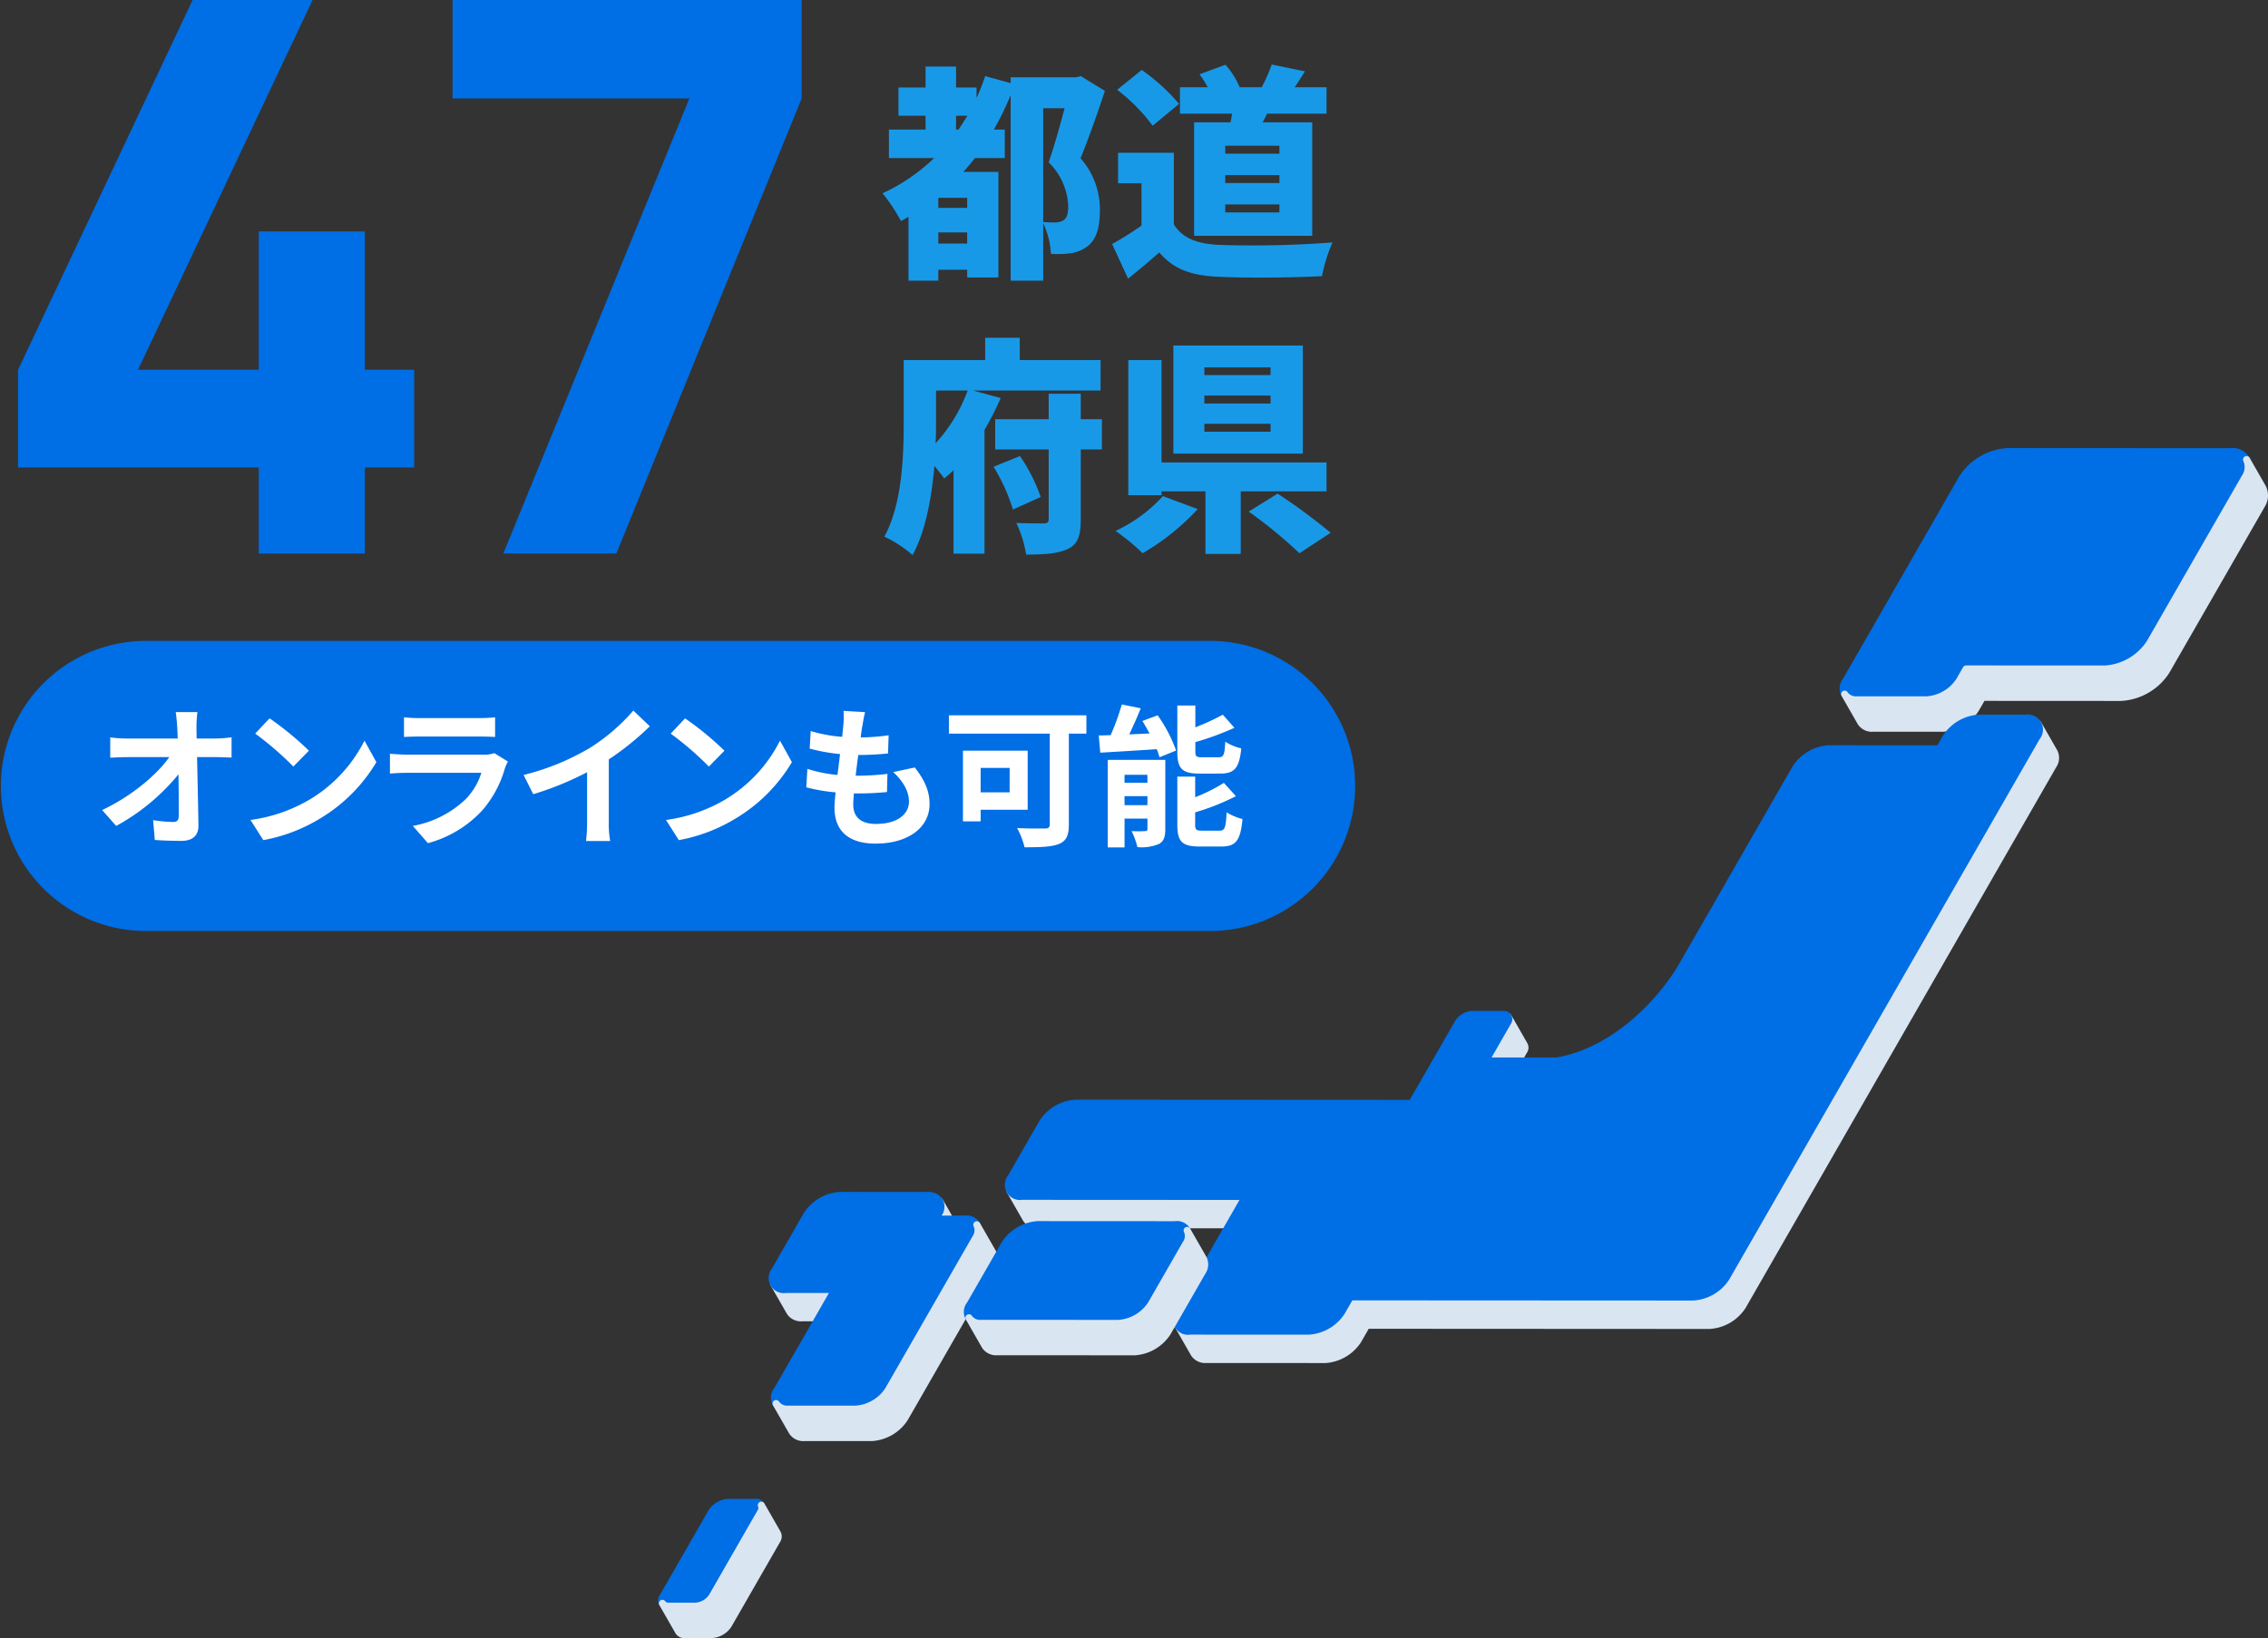 <svg xmlns="http://www.w3.org/2000/svg" xmlns:xlink="http://www.w3.org/1999/xlink" width="414.524" height="299.471" viewBox="0 0 414.524 299.471">
  <rect x="0" y="0" width="414.524" height="299.471" fill="#333333" stroke="none"/>
  <defs>
    <clipPath id="clip-path">
      <rect id="長方形_603" data-name="長方形 603" width="414.524" height="299.471" fill="none"/>
    </clipPath>
  </defs>
  <g id="グループ_340" data-name="グループ 340" transform="translate(0 0)">
    <path id="パス_4391" data-name="パス 4391" d="M35.205,0,3.3,67.6V85.456H47.292V101.2h19.4V85.456h9V67.6h-9v-25.3h-19.4V67.6H25.226L57.132,0Z" fill="#006ee4"/>
    <path id="パス_4392" data-name="パス 4392" d="M82.71,0V17.991H126L91.988,101.2h20.66l33.874-83.207V0Z" fill="#006ee4"/>
    <g id="グループ_339" data-name="グループ 339">
      <g id="グループ_338" data-name="グループ 338" clip-path="url(#clip-path)">
        <path id="パス_4393" data-name="パス 4393" d="M201.941,16.619c-1.331,4.035-2.995,8.735-4.451,12.313a14.09,14.09,0,0,1,3.536,9.525c0,3.411-.749,5.532-2.454,6.7a6.544,6.544,0,0,1-3.037,1.164,18.236,18.236,0,0,1-3.452.084,14.91,14.91,0,0,0-1.414-5.574V51.31h-5.948V17.368a52.166,52.166,0,0,1-3.078,6.322h2v5.2H178.19c-.666.873-1.373,1.7-2.122,2.537h6.407v19.3h-5.7V49.313h-5.282v2h-5.449V39.621c-.457.291-.915.541-1.372.79a31.633,31.633,0,0,0-3.369-5.074,34.549,34.549,0,0,0,9.441-6.447h-8.277v-5.2h6.7V21.153h-4.95V15.995h4.95V12.168h5.573v3.827h3.744v1.914a41.67,41.67,0,0,0,1.581-3.994l4.659,1.29V14.123h11.937l.874-.208Zm-25.166,19.55h-5.282V38h5.282Zm0,6.323h-5.282V44.53h5.282Zm-1.58-18.8c.541-.832,1.081-1.663,1.622-2.537h-2.08V23.69Zm15.474,16.888a18.909,18.909,0,0,0,2.038.083,3.161,3.161,0,0,0,1.58-.333c.666-.374.957-1.206.957-2.579a11.834,11.834,0,0,0-3.577-8.069c.957-2.745,2.08-6.738,2.912-9.9h-3.91Z" fill="#1899e8"/>
        <path id="パス_4394" data-name="パス 4394" d="M214.542,40.994c1.539,2.579,4.367,3.618,8.443,3.785a193.245,193.245,0,0,0,20.549-.458,30.458,30.458,0,0,0-1.914,6.157c-5.283.291-13.56.374-18.759.124-4.95-.207-8.236-1.248-10.982-4.451-1.706,1.5-3.452,2.995-5.7,4.784l-2.911-6.323a59.342,59.342,0,0,0,5.365-3.369V33.506H204.35V27.933h10.192Zm-3.869-18.011a33.173,33.173,0,0,0-6.489-6.572l4.492-3.619a35.614,35.614,0,0,1,6.822,6.2Zm14.226-.624c.124-.541.208-1.04.291-1.581h-9.525V15.953h5.074a19.033,19.033,0,0,0-1.5-2.37l4.742-1.748a14.789,14.789,0,0,1,2.578,4.077l-.124.041H230.6a29.445,29.445,0,0,0,1.83-4.159l6.073,1.247c-.666,1.082-1.29,2.039-1.872,2.912h5.824v4.825H231.6c-.291.541-.54,1.082-.832,1.581h9.069V43.115H218.244V22.359Zm8.942,4.284h-9.9V28.1h9.9Zm0,5.366h-9.9v1.456h9.9Zm0,5.366h-9.9v1.456h9.9Z" fill="#1899e8"/>
        <path id="パス_4395" data-name="パス 4395" d="M182.891,72.768a51.157,51.157,0,0,1-2.953,5.824V101.22h-5.657V85.954a19.088,19.088,0,0,1-1.706,1.5c-.457-.624-1.123-1.456-1.788-2.288-.5,5.7-1.581,11.9-3.993,16.305a22.461,22.461,0,0,0-5.159-3.369c3.287-5.99,3.537-14.891,3.537-21.047V65.822h14.89V61.746h6.323v4.076h14.766V71.4H177.858Zm-11.813,4.326c0,1.206,0,2.537-.083,3.952a29.1,29.1,0,0,0,5.865-9.65h-5.782Zm15.348,6.281a31.678,31.678,0,0,1,3.786,7.487l-5.075,2.288a34.44,34.44,0,0,0-3.536-7.82ZM201.4,82.169h-3.868V94.98c0,2.912-.5,4.451-2.33,5.366-1.83.874-4.325,1.04-7.654,1.04a21.591,21.591,0,0,0-1.788-5.782c1.955.084,4.285.084,4.992.084.665,0,.915-.208.915-.791V82.169h-9.776V76.637h9.776V71.978h5.865v4.659H201.4Z" fill="#1899e8"/>
        <path id="パス_4396" data-name="パス 4396" d="M218.908,93.068a42.934,42.934,0,0,1-10.066,8.069,40.681,40.681,0,0,0-4.949-4.076,27.345,27.345,0,0,0,8.651-6.364Zm7.862-3.245v11.439h-6.448V89.823h-8.027v.707h-6.073V65.822h6.073V84.54h30.156v5.283Zm11.355-6.9H214.458V63.16h23.667Zm-5.906-15.764h-12.1v1.414h12.1Zm0,5.157h-12.1v1.456h12.1Zm0,5.158h-12.1v1.456h12.1Zm1.29,12.77a104.921,104.921,0,0,1,9.691,7.154l-5.7,3.744a82.857,82.857,0,0,0-9.276-7.612Z" fill="#1899e8"/>
        <path id="パス_4397" data-name="パス 4397" d="M221.332,170.2H26.517a26.518,26.518,0,0,1,0-53.035H221.332a26.518,26.518,0,0,1,0,53.035" fill="#006ee4"/>
        <path id="パス_4398" data-name="パス 4398" d="M35.909,133c0,.614.028,1.283.028,2.009h3.487a21.485,21.485,0,0,0,2.9-.224v3.71c-.893-.028-1.953-.083-2.706-.083h-3.6c.084,4.071.2,8.73.251,12.495.029,1.785-1,2.818-3.124,2.818-1.7,0-3.262-.056-4.852-.167l-.308-3.626a23.837,23.837,0,0,0,3.71.334c.7,0,.977-.363.977-1.171,0-1.869,0-4.658-.056-7.532a38.362,38.362,0,0,1-11.381,9.428l-2.565-2.9c5.438-2.567,10.041-6.5,12.272-9.679H23.329c-1,0-2.2.055-3.18.111v-3.71a26.636,26.636,0,0,0,3.1.2h9.232q-.042-1.089-.084-2.009c-.083-1.2-.167-2.092-.278-2.817h3.961A23.777,23.777,0,0,0,35.909,133" fill="#fff"/>
        <path id="パス_4399" data-name="パス 4399" d="M56.462,146.249A26.255,26.255,0,0,0,66.615,135.4l2.176,3.933a29.665,29.665,0,0,1-10.32,10.32,30.21,30.21,0,0,1-10.349,3.933L45.779,149.9a28.725,28.725,0,0,0,10.683-3.654m0-9.009-2.845,2.9a57.933,57.933,0,0,0-6.973-6.024l2.622-2.79a56.2,56.2,0,0,1,7.2,5.914" fill="#fff"/>
        <path id="パス_4400" data-name="パス 4400" d="M92.3,140.392a20.04,20.04,0,0,1-4.127,7.726,20.9,20.9,0,0,1-9.958,6.026l-2.762-3.153a18.807,18.807,0,0,0,9.651-4.881,12.1,12.1,0,0,0,2.873-4.826H74.507c-.669,0-2.064.029-3.236.14V137.8c1.172.083,2.371.167,3.236.167H88.314a5.892,5.892,0,0,0,2.036-.278l2.483,1.533a10.318,10.318,0,0,0-.531,1.172m-15.564-9.121H87.477a26.2,26.2,0,0,0,3.013-.14v3.6c-.754-.055-2.064-.083-3.068-.083H76.738c-.893,0-2.092.028-2.9.083v-3.6a23.4,23.4,0,0,0,2.9.14" fill="#fff"/>
        <path id="パス_4401" data-name="パス 4401" d="M107.891,136.682a35.77,35.77,0,0,0,7.866-6.778l3.012,2.873a51.083,51.083,0,0,1-7.5,6.053V150.1a19.2,19.2,0,0,0,.251,3.654H107.11a31.384,31.384,0,0,0,.195-3.654v-8.926a55.889,55.889,0,0,1-9.846,4.016L95.7,141.675a44.867,44.867,0,0,0,12.189-4.993" fill="#fff"/>
        <path id="パス_4402" data-name="パス 4402" d="M132.407,146.249A26.262,26.262,0,0,0,142.56,135.4l2.176,3.933a29.668,29.668,0,0,1-10.321,10.32,30.2,30.2,0,0,1-10.348,3.933l-2.343-3.682a28.738,28.738,0,0,0,10.683-3.654m0-9.009-2.845,2.9a58.088,58.088,0,0,0-6.973-6.024l2.622-2.79a56.342,56.342,0,0,1,7.2,5.914" fill="#fff"/>
        <path id="パス_4403" data-name="パス 4403" d="M157.619,132.665c-.084.474-.2,1.227-.307,2.148a39.247,39.247,0,0,0,5.105-.391l-.111,3.32a50.4,50.4,0,0,1-5.44.278c-.168,1.228-.335,2.539-.475,3.794h.2a48.115,48.115,0,0,0,5.606-.335l-.083,3.319c-1.562.14-3.18.251-4.937.251h-1.116c-.056.837-.112,1.534-.112,2.036,0,2.316,1.423,3.543,4.156,3.543,3.906,0,6.026-1.785,6.026-4.072,0-1.9-1.032-3.683-2.873-5.411l3.932-.837c1.841,2.343,2.706,4.323,2.706,6.694,0,4.212-3.794,7.224-9.9,7.224-4.379,0-7.475-1.9-7.475-6.555,0-.669.083-1.673.2-2.817a31.248,31.248,0,0,1-5.356-.92l.2-3.375a25.643,25.643,0,0,0,5.495,1.115c.167-1.255.335-2.566.473-3.821a32.773,32.773,0,0,1-5.55-1l.195-3.208a26.324,26.324,0,0,0,5.746,1.06c.084-.865.168-1.618.224-2.259a14.971,14.971,0,0,0,.027-2.483l3.934.224a24.789,24.789,0,0,0-.475,2.482" fill="#fff"/>
        <path id="パス_4404" data-name="パス 4404" d="M198.562,134.116h-3.207V150.74c0,2.009-.475,2.984-1.785,3.542-1.4.558-3.459.614-6.305.614a14.989,14.989,0,0,0-1.366-3.515c1.98.112,4.407.084,5.076.084.642,0,.893-.195.893-.781V134.116H173.43v-3.348h25.132Zm-19.33,13.918v2.12H176V137.24h11.827v10.794Zm0-3.18h5.3v-4.463h-5.3Z" fill="#fff"/>
        <path id="パス_4405" data-name="パス 4405" d="M211.585,130.768a26.623,26.623,0,0,1,3.375,6.443l-3.04,1.228a10.694,10.694,0,0,0-.5-1.479c-3.683.251-7.476.475-10.321.642l-.279-3.152c.669,0,1.4-.028,2.176-.055a44.42,44.42,0,0,0,2.036-5.607l3.459.7c-.642,1.618-1.4,3.292-2.093,4.77l3.71-.168c-.418-.78-.864-1.562-1.31-2.287Zm1.394,20.809c0,1.45-.279,2.258-1.2,2.733a8.265,8.265,0,0,1-3.9.558,13.566,13.566,0,0,0-1.06-2.929,23.073,23.073,0,0,0,2.454,0c.335,0,.447-.083.447-.418v-1.869h-4.184v5.271h-3.068v-16.01h10.515Zm-7.447-8.48h4.184v-1.45h-4.184Zm4.184,2.454h-4.184V147.2h4.184Zm9.511-4.128c-3.263,0-4.044-.976-4.044-4.044v-8.4h3.291v3.989a43.374,43.374,0,0,0,5.021-2.315l2.12,2.4a52.508,52.508,0,0,1-7.141,2.621v1.646c0,1,.167,1.116,1.228,1.116h3.04c.893,0,1.088-.418,1.2-2.845a9.167,9.167,0,0,0,2.929,1.227c-.362,3.57-1.228,4.6-3.793,4.6Zm3.682,10.433c.948,0,1.144-.53,1.283-3.348a10.342,10.342,0,0,0,2.9,1.228c-.364,3.932-1.2,5.02-3.877,5.02h-3.961c-3.264,0-4.073-.948-4.073-4.016v-8.759h3.263v3.766a31.628,31.628,0,0,0,5.244-2.622l2.2,2.426a42.239,42.239,0,0,1-7.448,2.957v2.232c0,.976.2,1.116,1.283,1.116Z" fill="#fff"/>
        <path id="パス_4406" data-name="パス 4406" d="M407.49,82.582c3.032,0,4.283,2.144,2.78,4.762l-17.352,30.214a10.528,10.528,0,0,1-8.246,4.754l-25.321-.013-1.241,2.161a7.718,7.718,0,0,1-6.047,3.487l-12.644-.007c-2.224,0-3.142-1.571-2.039-3.491l3.974-6.92,2.38-4.144L358.7,87.316a10.53,10.53,0,0,1,8.248-4.756Z" fill="#006ee4"/>
        <path id="パス_4407" data-name="パス 4407" d="M352.066,128.594h0l-12.644-.007a2.772,2.772,0,0,1-2.6-4.46l21.326-37.133a11.224,11.224,0,0,1,8.8-5.081l40.541.023a3.549,3.549,0,0,1,3.341,5.73L393.479,117.88a11.225,11.225,0,0,1-8.8,5.079l-24.951-.014-1.055,1.837a8.419,8.419,0,0,1-6.6,3.812m14.886-45.388a9.944,9.944,0,0,0-7.686,4.432L337.94,124.771a1.844,1.844,0,0,0-.232,1.813,1.9,1.9,0,0,0,1.711.71l12.646.007a7.1,7.1,0,0,0,5.484-3.162l1.242-2.162a.646.646,0,0,1,.56-.325h0l25.321.014a9.947,9.947,0,0,0,7.685-4.43l17.351-30.214a2.73,2.73,0,0,0,.317-2.708,2.768,2.768,0,0,0-2.537-1.086Z" fill="#006ee4"/>
        <path id="パス_4408" data-name="パス 4408" d="M410.257,87.351l.005.008-17.344,30.2a10.528,10.528,0,0,1-8.246,4.754l-25.321-.014-1.241,2.162a7.718,7.718,0,0,1-6.047,3.487l-12.644-.007a2.468,2.468,0,0,1-2.274-1.038l2.971,5.185a2.466,2.466,0,0,0,2.274,1.039l12.644.007a7.718,7.718,0,0,0,6.047-3.487l1.241-2.162,25.321.014a10.528,10.528,0,0,0,8.246-4.755L413.241,92.53l-.005-.008a3.333,3.333,0,0,0,.325-3.338L410.59,84a3.335,3.335,0,0,1-.333,3.353" fill="#dae5f2"/>
        <path id="パス_4409" data-name="パス 4409" d="M355.037,133.78h0l-12.645-.007a3.072,3.072,0,0,1-2.835-1.364l-2.971-5.186a.646.646,0,1,1,1.122-.642h0a1.894,1.894,0,0,0,1.713.712l12.644.007a7.1,7.1,0,0,0,5.486-3.162l1.241-2.162a.649.649,0,0,1,.561-.325l25.321.014a9.944,9.944,0,0,0,7.685-4.43l17.3-30.117a.628.628,0,0,1,.043-.091,2.737,2.737,0,0,0,.333-2.705l0,0a.647.647,0,0,1,1.122-.643l2.971,5.187a3.9,3.9,0,0,1-.277,3.9.593.593,0,0,1-.043.092L396.45,123.066a11.219,11.219,0,0,1-8.8,5.079l-24.95-.014-1.055,1.837a8.42,8.42,0,0,1-6.605,3.812m-16.2-5.227,1.841,3.214a1.894,1.894,0,0,0,1.714.713l12.646.007a7.1,7.1,0,0,0,5.484-3.162l1.241-2.162a.649.649,0,0,1,.561-.325l25.321.014a9.941,9.941,0,0,0,7.685-4.43l17.306-30.134a.542.542,0,0,1,.042-.088A2.727,2.727,0,0,0,413,89.506l-1.679-2.931a5.873,5.873,0,0,1-.455,1.014.64.64,0,0,1-.043.092l-17.343,30.2a11.222,11.222,0,0,1-8.8,5.079l-24.951-.014-1.055,1.838a8.418,8.418,0,0,1-6.6,3.811l-12.647-.007a4.981,4.981,0,0,1-.583-.034" fill="#dae5f2"/>
        <path id="パス_4410" data-name="パス 4410" d="M171.736,219.588l2.971,5.186a2.29,2.29,0,0,1-.076,2.148c-.047.1-.1.2-.75,1.329l-2.971-5.186c.652-1.126.7-1.227.751-1.329a2.29,2.29,0,0,0,.075-2.148" fill="#fff"/>
        <path id="パス_4411" data-name="パス 4411" d="M173.881,228.9h0a.649.649,0,0,1-.56-.325l-2.971-5.186a.646.646,0,0,1,0-.645c.613-1.061.685-1.2.724-1.279a1.694,1.694,0,0,0,.1-1.553.647.647,0,1,1,1.122-.643h0l2.97,5.184a2.929,2.929,0,0,1-.052,2.747c-.059.126-.113.231-.775,1.376a.647.647,0,0,1-.56.323m-2.225-5.831,2.226,3.885c.114-.2.143-.259.163-.3a1.7,1.7,0,0,0,.1-1.556l-1.841-3.214q-.028.066-.06.132c-.052.113-.1.214-.589,1.054" fill="#dae5f2"/>
        <path id="パス_4412" data-name="パス 4412" d="M143.681,235.724a2.465,2.465,0,0,1-2.273-1.039l2.971,5.186a2.464,2.464,0,0,0,2.273,1.039l8.943,0-2.971-5.186Z" fill="#dae5f2"/>
        <path id="パス_4413" data-name="パス 4413" d="M155.6,241.56h0l-8.943-.005a3.068,3.068,0,0,1-2.834-1.363l-2.971-5.186a.647.647,0,1,1,1.122-.643,1.89,1.89,0,0,0,1.712.714l8.943,0a.649.649,0,0,1,.561.326l2.971,5.185a.647.647,0,0,1-.561.968m-12.5-5.224,1.841,3.213a1.886,1.886,0,0,0,1.712.713l7.827.005-2.23-3.893-8.568,0a5.174,5.174,0,0,1-.582-.034" fill="#dae5f2"/>
        <path id="パス_4414" data-name="パス 4414" d="M169.463,218.549c2.106,0,3.039,1.41,2.2,3.187-.047.1-.1.2-.158.305l-.474.826,5.231,0c2.224,0,3.142,1.572,2.039,3.491L162.35,254.133a7.721,7.721,0,0,1-6.047,3.487l-12.2-.007c-2.225,0-3.142-1.572-2.04-3.491l10.564-18.394-8.943,0c-2.223,0-3.141-1.573-2.039-3.492l5.859-10.2a7.727,7.727,0,0,1,6.048-3.488l12.986.007Z" fill="#006ee4"/>
        <path id="パス_4415" data-name="パス 4415" d="M156.3,258.267h0l-12.2-.008a2.771,2.771,0,0,1-2.6-4.459l10.009-17.426-7.827,0a2.772,2.772,0,0,1-2.6-4.461l5.859-10.2a8.422,8.422,0,0,1,6.606-3.813l15.917.009a3.124,3.124,0,0,1,2.781,1.276,2.881,2.881,0,0,1,0,2.834c-.034.071-.068.141-.1.209l4.119,0a2.771,2.771,0,0,1,2.6,4.459l-15.949,27.772a8.422,8.422,0,0,1-6.606,3.812m-2.756-39.08a7.1,7.1,0,0,0-5.487,3.164l-5.859,10.2a1.843,1.843,0,0,0-.232,1.814,1.9,1.9,0,0,0,1.711.71l8.942,0a.647.647,0,0,1,.561.969l-10.564,18.394a1.842,1.842,0,0,0-.232,1.813,1.894,1.894,0,0,0,1.711.71l12.2.007h0a7.1,7.1,0,0,0,5.485-3.163l15.949-27.772a1.844,1.844,0,0,0,.232-1.813,1.9,1.9,0,0,0-1.711-.71l-5.231,0a.647.647,0,0,1-.56-.969l.474-.825c.049-.086.093-.172.133-.257a1.658,1.658,0,0,0,.076-1.593,1.91,1.91,0,0,0-1.689-.674Z" fill="#006ee4"/>
        <path id="パス_4416" data-name="パス 4416" d="M178.3,226.362,162.35,254.134a7.707,7.707,0,0,1-6.04,3.484l-12.21,0a2.468,2.468,0,0,1-2.275-1.039l2.971,5.186a2.466,2.466,0,0,0,2.274,1.039l12.2.006a7.718,7.718,0,0,0,6.046-3.486l15.95-27.772a2.446,2.446,0,0,0,.235-2.453q-1.485-2.594-2.971-5.185a2.444,2.444,0,0,1-.235,2.452" fill="#dae5f2"/>
        <path id="パス_4417" data-name="パス 4417" d="M159.276,263.452h0l-12.2-.006a3.072,3.072,0,0,1-2.835-1.364l-2.971-5.186a.647.647,0,0,1,1.122-.643,1.888,1.888,0,0,0,1.714.714l12.2.007a7.1,7.1,0,0,0,5.486-3.163l15.949-27.771a1.873,1.873,0,0,0,.236-1.808v0a.646.646,0,1,1,1.122-.642l2.971,5.185a3.057,3.057,0,0,1-.236,3.1l-15.949,27.771a8.421,8.421,0,0,1-6.6,3.811m-15.76-5.226,1.841,3.213a1.892,1.892,0,0,0,1.714.714l12.205.006A7.1,7.1,0,0,0,164.76,259l15.949-27.771a1.848,1.848,0,0,0,.235-1.81L179.1,226.2a5.3,5.3,0,0,1-.243.481l-15.95,27.771a8.42,8.42,0,0,1-6.606,3.812L144.1,258.26a4.987,4.987,0,0,1-.583-.034" fill="#dae5f2"/>
        <path id="パス_4418" data-name="パス 4418" d="M186.852,218.7a2.468,2.468,0,0,1-2.275-1.039l2.971,5.186a2.469,2.469,0,0,0,2.273,1.04l40.811.022-2.972-5.186Z" fill="#dae5f2"/>
        <path id="パス_4419" data-name="パス 4419" d="M230.631,224.554h0l-40.81-.022a3.073,3.073,0,0,1-2.834-1.364l-2.97-5.184v0a.647.647,0,0,1,1.122-.643,1.891,1.891,0,0,0,1.713.714l40.81.022a.648.648,0,0,1,.56.325l2.971,5.187a.646.646,0,0,1-.561.967m-44.363-5.242,1.841,3.213a1.889,1.889,0,0,0,1.713.714l39.693.022-2.229-3.893-40.435-.022a5.191,5.191,0,0,1-.583-.034" fill="#dae5f2"/>
        <path id="パス_4420" data-name="パス 4420" d="M275.552,186.931l-4.041,7.035,2.971,5.186,4.04-7.035a1.028,1.028,0,0,0,.1-1.033L275.65,185.9a1.028,1.028,0,0,1-.1,1.033" fill="#dae5f2"/>
        <path id="パス_4421" data-name="パス 4421" d="M274.482,199.8h0a.651.651,0,0,1-.561-.325l-2.97-5.186a.647.647,0,0,1,0-.643l4.041-7.035c.118-.206.123-.345.1-.389a.646.646,0,0,1,1.121-.644h0l2.969,5.184a1.662,1.662,0,0,1-.1,1.677l-4.04,7.034a.646.646,0,0,1-.561.325m-2.225-5.832,2.226,3.886,3.479-6.057c.118-.206.124-.345.1-.389l-2.164-3.778Z" fill="#dae5f2"/>
        <path id="パス_4422" data-name="パス 4422" d="M372.253,134.786,369.03,140.4,365.9,145.85l-29.7,51.722-6.727,11.714-6.479,11.28-2.716,4.73-3.638,6.335-1.145,2a7.722,7.722,0,0,1-6.047,3.487l-62.632-.035-1.6,2.788a7.72,7.72,0,0,1-6.048,3.487l-21.6-.012a2.469,2.469,0,0,1-2.275-1.038q1.486,2.592,2.971,5.186a2.466,2.466,0,0,0,2.275,1.038l21.6.012a7.721,7.721,0,0,0,6.047-3.486l1.6-2.789,62.632.034a7.715,7.715,0,0,0,6.046-3.486l1.146-2,3.638-6.333,2.716-4.73,6.479-11.281,6.727-11.714,29.7-51.722L372,145.583l3.223-5.611a2.451,2.451,0,0,0,.235-2.453q-1.487-2.594-2.971-5.185a2.444,2.444,0,0,1-.235,2.452" fill="#dae5f2"/>
        <path id="パス_4423" data-name="パス 4423" d="M242.134,249.186h0l-21.6-.012a3.072,3.072,0,0,1-2.835-1.364l-2.968-5.182,0,0a.646.646,0,0,1,1.122-.642,1.89,1.89,0,0,0,1.714.713l21.6.012a7.1,7.1,0,0,0,5.487-3.162l1.6-2.788a.647.647,0,0,1,.561-.325l62.632.034a7.1,7.1,0,0,0,5.486-3.162l56.764-98.84a1.848,1.848,0,0,0,.236-1.807v0a.646.646,0,1,1,1.121-.642h0l2.971,5.185a3.06,3.06,0,0,1-.236,3.1l-56.764,98.84a8.42,8.42,0,0,1-6.6,3.811l-62.261-.034-1.415,2.464a8.42,8.42,0,0,1-6.606,3.811m-25.152-5.232,1.841,3.214a1.889,1.889,0,0,0,1.714.713l21.6.012a7.1,7.1,0,0,0,5.485-3.162l1.6-2.789a.645.645,0,0,1,.56-.324h0l62.631.034a7.1,7.1,0,0,0,5.486-3.162l56.764-98.84a1.849,1.849,0,0,0,.235-1.809l-1.841-3.213a4.932,4.932,0,0,1-.244.48l-56.764,98.84a8.419,8.419,0,0,1-6.605,3.811l-62.26-.034-1.414,2.464A8.423,8.423,0,0,1,239.163,244l-21.6-.012a4.993,4.993,0,0,1-.583-.034" fill="#dae5f2"/>
        <path id="パス_4424" data-name="パス 4424" d="M370.214,131.295c2.224,0,3.142,1.572,2.039,3.491l-3.222,5.612L365.9,145.85l-29.7,51.722-6.728,11.714-6.478,11.281-2.717,4.73-3.637,6.334-1.146,2a7.718,7.718,0,0,1-6.047,3.487l-62.632-.034-1.6,2.788a7.72,7.72,0,0,1-6.048,3.486l-21.6-.012c-2.224,0-3.142-1.571-2.039-3.491l12.134-21.128-40.809-.023c-2.224,0-3.141-1.573-2.04-3.491l5.766-10.039a7.722,7.722,0,0,1,6.047-3.487l61.422.034,2.4-4.185,6.092-10.6a3.244,3.244,0,0,1,2.544-1.469l5.606,0c.936,0,1.322.662.859,1.47l-4.041,7.036,13.016.007c10.545-1.782,18.811-10.525,22.793-17.185l20.913-36.414a7.719,7.719,0,0,1,6.046-3.487l20.2.011,1.219-2.122a7.718,7.718,0,0,1,6.046-3.486Z" fill="#006ee4"/>
        <path id="パス_4425" data-name="パス 4425" d="M239.163,244h0l-21.6-.012a2.771,2.771,0,0,1-2.6-4.46l11.579-20.161-39.694-.021a2.772,2.772,0,0,1-2.6-4.46l5.766-10.038a8.419,8.419,0,0,1,6.6-3.812l61.052.034,8.31-14.465a3.9,3.9,0,0,1,3.1-1.793l5.608,0a1.535,1.535,0,0,1,1.419,2.438l-3.485,6.068,11.845.006c10.037-1.72,18.28-10.157,22.293-16.87l20.907-36.4a8.42,8.42,0,0,1,6.6-3.811l19.833.011,1.033-1.8a8.421,8.421,0,0,1,6.6-3.811l8.467.005a2.771,2.771,0,0,1,2.6,4.459l-56.765,98.84a8.417,8.417,0,0,1-6.605,3.811l-62.26-.033-1.414,2.463A8.423,8.423,0,0,1,239.163,244m-42.539-41.671a7.1,7.1,0,0,0-5.486,3.162l-5.765,10.039a1.841,1.841,0,0,0-.232,1.813,1.9,1.9,0,0,0,1.711.71l40.809.022a.647.647,0,0,1,.56.969l-12.134,21.128a1.842,1.842,0,0,0-.232,1.813,1.892,1.892,0,0,0,1.712.71l21.6.012a7.1,7.1,0,0,0,5.486-3.162l1.6-2.788a.645.645,0,0,1,.56-.324h0l62.631.034a7.1,7.1,0,0,0,5.486-3.163l56.765-98.839a1.844,1.844,0,0,0,.232-1.813,1.9,1.9,0,0,0-1.712-.71l-8.463-.005a7.1,7.1,0,0,0-5.486,3.162l-1.219,2.123a.647.647,0,0,1-.561.324l-20.205-.011a7.1,7.1,0,0,0-5.485,3.162l-20.913,36.414c-4.367,7.3-12.762,15.729-23.246,17.5a.637.637,0,0,1-.108.009l-13.016-.007a.646.646,0,0,1-.56-.968l4.041-7.035c.118-.206.123-.346.1-.39s-.153-.112-.4-.112l-5.606,0a2.6,2.6,0,0,0-1.983,1.143l-8.5,14.791a.65.65,0,0,1-.561.324Z" fill="#006ee4"/>
        <path id="パス_4426" data-name="パス 4426" d="M138,274.659c1.125,0,1.59.8,1.033,1.765l-8.873,15.451a3.9,3.9,0,0,1-3.06,1.763l-4.881,0c-1.125,0-1.588-.795-1.031-1.766l8.873-15.451a3.906,3.906,0,0,1,3.058-1.763Z" fill="#006ee4"/>
        <path id="パス_4427" data-name="パス 4427" d="M127.1,294.285h0l-4.881,0a1.716,1.716,0,0,1-1.592-2.733L129.5,276.1a4.541,4.541,0,0,1,3.616-2.088l4.883,0a1.716,1.716,0,0,1,1.593,2.734l-8.873,15.45a4.545,4.545,0,0,1-3.618,2.088m6.017-18.982a3.28,3.28,0,0,0-2.5,1.438l-8.873,15.451a.681.681,0,0,0-.118.6.7.7,0,0,0,.588.2l4.882,0h0a3.28,3.28,0,0,0,2.5-1.439l8.873-15.45a.686.686,0,0,0,.118-.6.7.7,0,0,0-.59-.2Z" fill="#006ee4"/>
        <path id="パス_4428" data-name="パス 4428" d="M139.03,276.425l-8.873,15.451a3.909,3.909,0,0,1-3.059,1.763l-4.882,0a1.247,1.247,0,0,1-1.15-.525l2.971,5.186a1.247,1.247,0,0,0,1.15.525l4.881,0a3.9,3.9,0,0,0,3.059-1.764L142,281.611a1.234,1.234,0,0,0,.118-1.239q-1.485-2.6-2.971-5.187a1.234,1.234,0,0,1-.118,1.24" fill="#dae5f2"/>
        <path id="パス_4429" data-name="パス 4429" d="M130.07,299.471h0l-4.881,0a1.881,1.881,0,0,1-1.71-.851l-2.971-5.185a.646.646,0,1,1,1.121-.643.7.7,0,0,0,.59.2l4.881,0a3.287,3.287,0,0,0,2.5-1.439L138.47,276.1a.682.682,0,0,0,.118-.6v0a.646.646,0,0,1,1.122-.641h0v0l2.97,5.184a1.872,1.872,0,0,1-.119,1.882l-8.874,15.451a4.545,4.545,0,0,1-3.618,2.087m-7.587-5.188,2.116,3.693a.694.694,0,0,0,.589.2l4.881,0h0a3.283,3.283,0,0,0,2.5-1.439l8.874-15.451a.682.682,0,0,0,.118-.6L139.444,277l-8.726,15.2a4.545,4.545,0,0,1-3.619,2.088Z" fill="#dae5f2"/>
        <path id="パス_4430" data-name="パス 4430" d="M214.7,223.9c2.225,0,3.142,1.572,2.04,3.491l-6.355,11.064a7.719,7.719,0,0,1-6.046,3.487l-24.98-.014c-2.225,0-3.142-1.572-2.04-3.491l6.355-11.064a7.719,7.719,0,0,1,6.046-3.487Z" fill="#006ee4"/>
        <path id="パス_4431" data-name="パス 4431" d="M204.339,242.587h0l-24.98-.014a2.771,2.771,0,0,1-2.6-4.459l6.356-11.064a8.415,8.415,0,0,1,6.6-3.811l24.983.014a2.772,2.772,0,0,1,2.6,4.459l-6.355,11.064a8.418,8.418,0,0,1-6.6,3.811m-14.622-18.055a7.091,7.091,0,0,0-5.485,3.162l-6.356,11.064a1.844,1.844,0,0,0-.231,1.813,1.894,1.894,0,0,0,1.71.71l24.984.013a7.1,7.1,0,0,0,5.483-3.162l6.354-11.064a1.841,1.841,0,0,0,.232-1.813,1.892,1.892,0,0,0-1.711-.709Z" fill="#006ee4"/>
        <path id="パス_4432" data-name="パス 4432" d="M216.737,227.39l-6.354,11.064a7.722,7.722,0,0,1-6.047,3.487l-24.98-.014a2.465,2.465,0,0,1-2.275-1.038q1.487,2.592,2.971,5.186a2.469,2.469,0,0,0,2.274,1.038l24.98.014a7.722,7.722,0,0,0,6.048-3.487l6.354-11.064a2.448,2.448,0,0,0,.234-2.453l-2.97-5.185a2.447,2.447,0,0,1-.235,2.452" fill="#dae5f2"/>
        <path id="パス_4433" data-name="パス 4433" d="M207.308,247.774h0l-24.98-.014a3.072,3.072,0,0,1-2.835-1.364l-2.969-5.184,0,0a.647.647,0,0,1,1.122-.643,1.888,1.888,0,0,0,1.714.714l24.98.013a7.1,7.1,0,0,0,5.486-3.162l6.354-11.064a1.85,1.85,0,0,0,.235-1.81.646.646,0,0,1,1.122-.642l2.97,5.186a3.055,3.055,0,0,1-.235,3.1l-6.354,11.064a8.42,8.42,0,0,1-6.606,3.812m-28.536-5.234,1.841,3.214a1.888,1.888,0,0,0,1.713.713l24.98.014h0a7.1,7.1,0,0,0,5.485-3.163l6.354-11.064a1.848,1.848,0,0,0,.234-1.809l-1.84-3.214a4.951,4.951,0,0,1-.244.481l-6.354,11.064a8.417,8.417,0,0,1-6.6,3.811l-24.984-.014a4.984,4.984,0,0,1-.583-.033" fill="#dae5f2"/>
      </g>
    </g>
  </g>
</svg>
